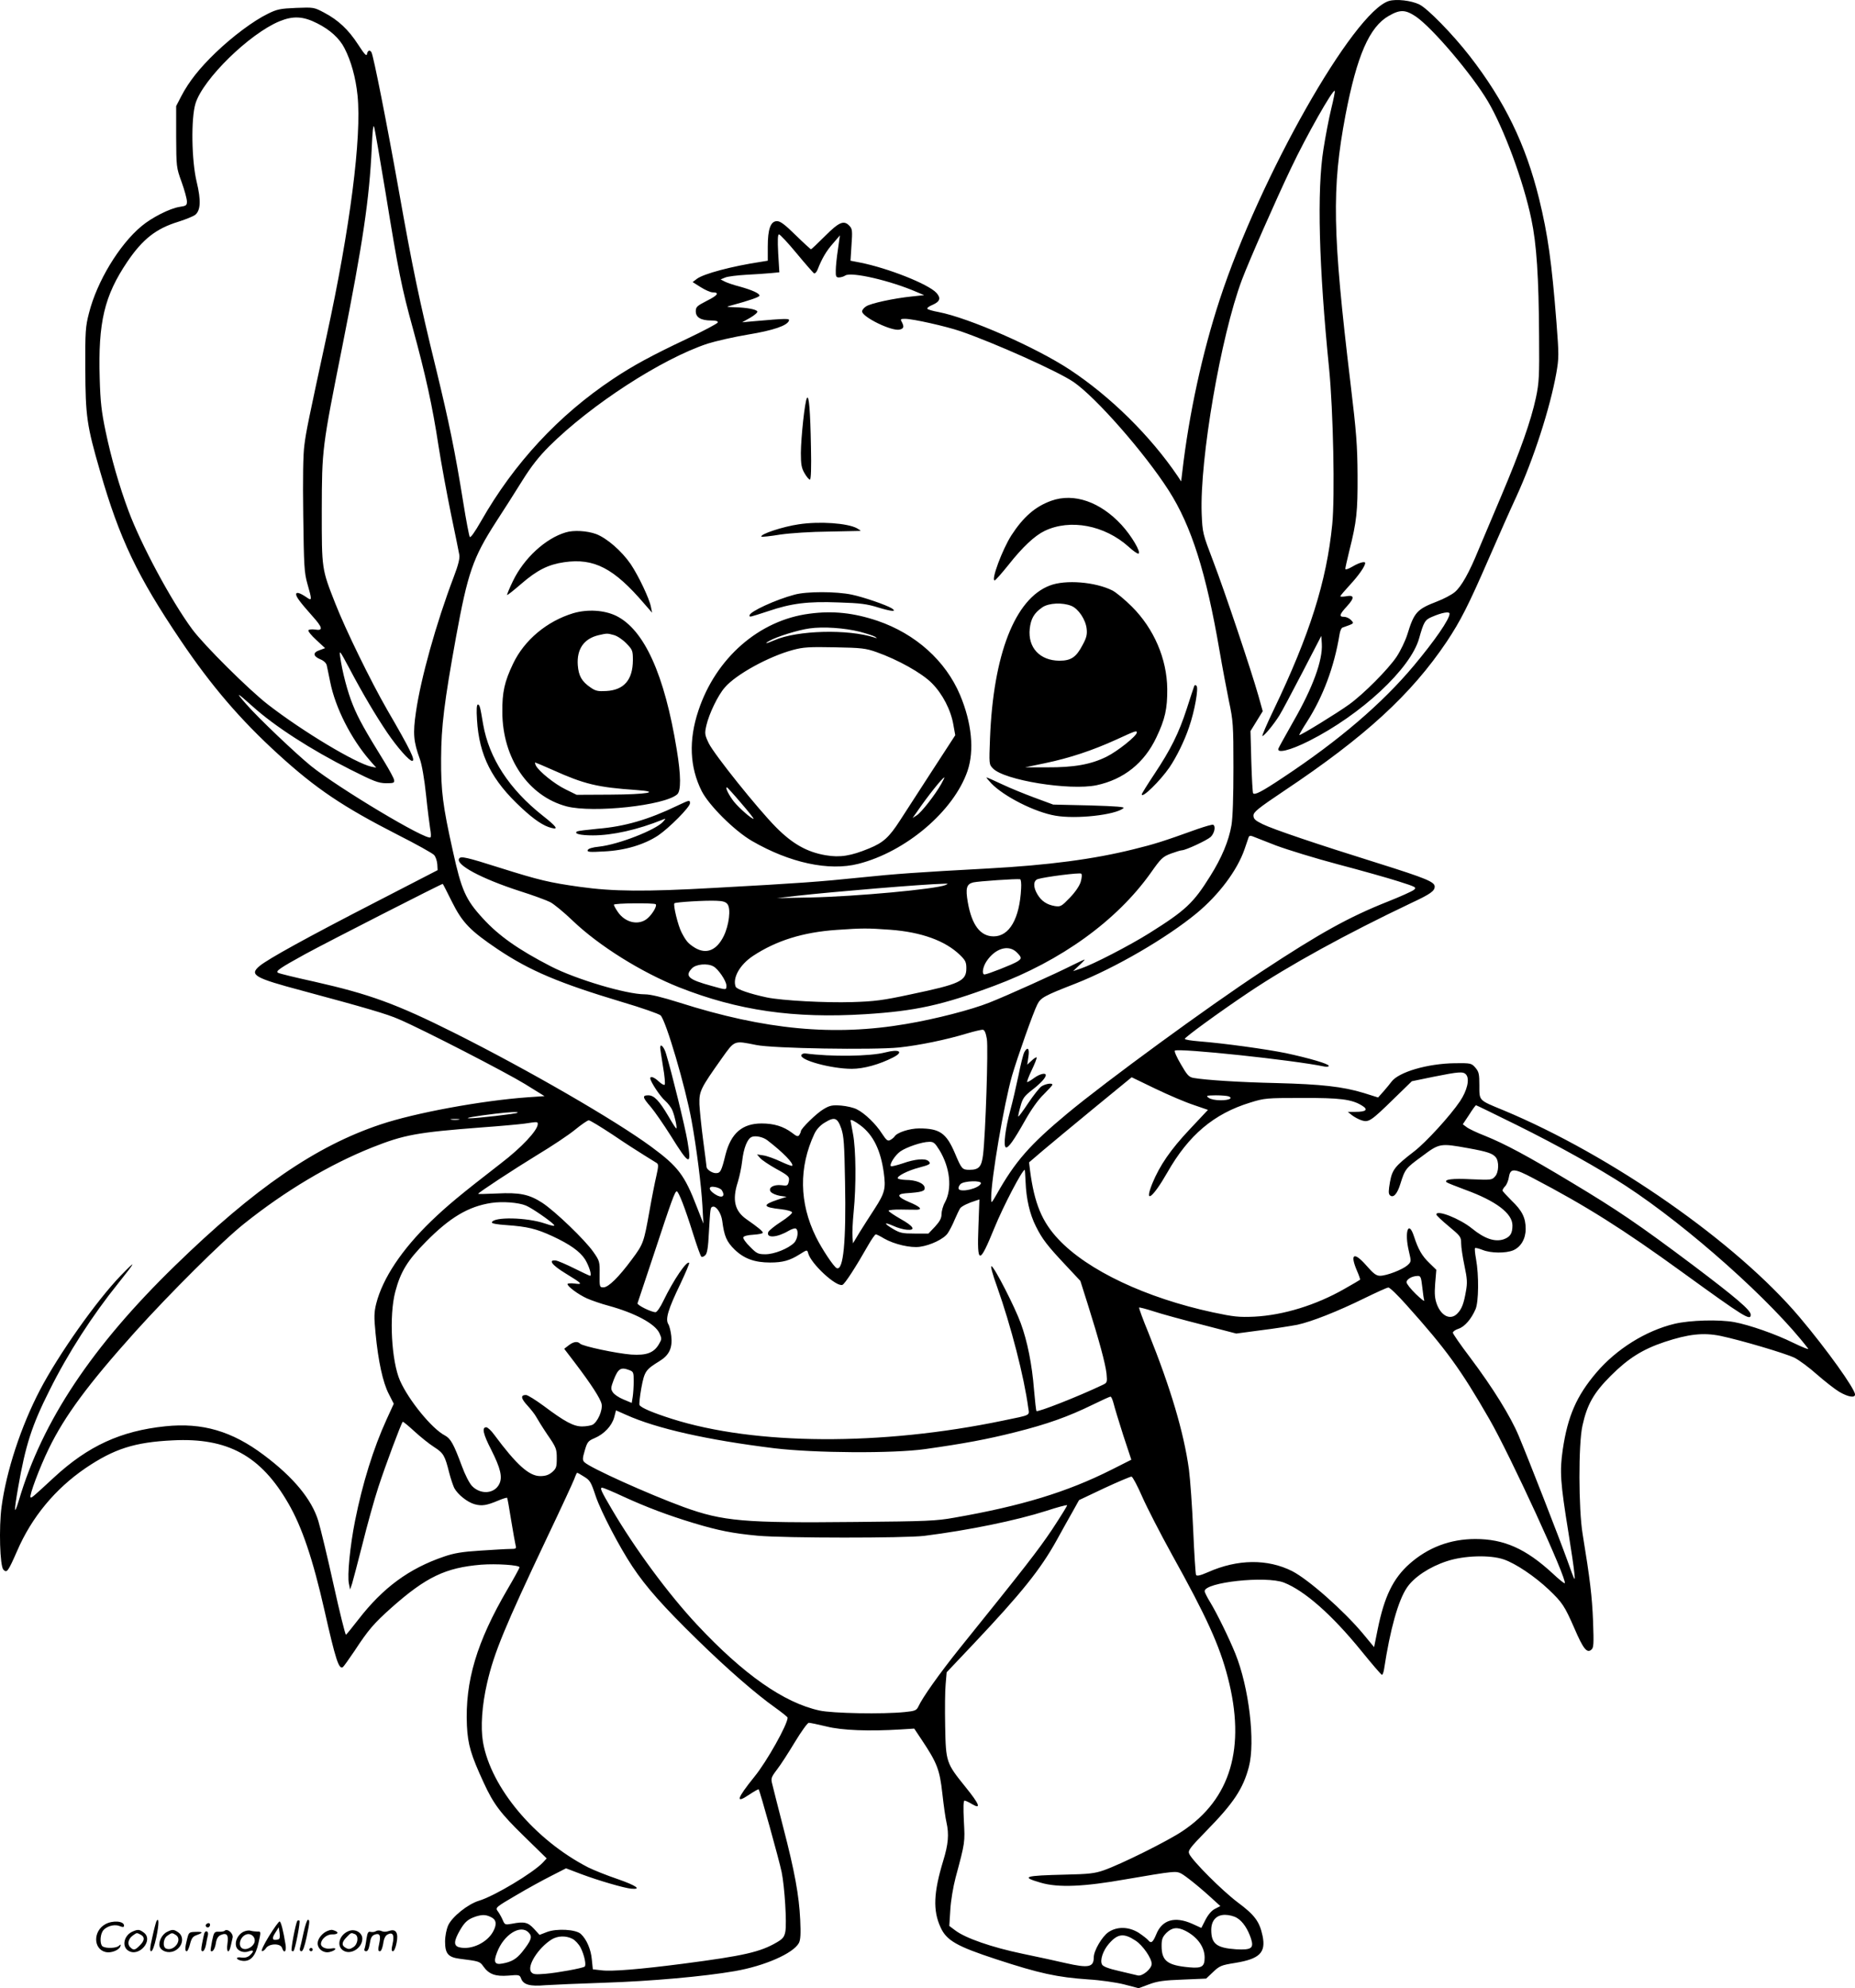 <?xml version="1.0" encoding="UTF-8"?>
<svg xmlns="http://www.w3.org/2000/svg" version="1.0" viewBox="0 0 1120.947 1200.835" preserveAspectRatio="xMidYMid meet">
  <g transform="translate(-1.053,1200.572) scale(0.1,-0.1)" fill="#000000" stroke="none">
    <path d="M8404 12000 c-215 -66 -781 -1064 -1023 -1804 -105 -320 -186 -693 -226 -1040 l-7 -58 -21 32 c-165 243 -405 480 -652 643 -207 136 -608 312 -793 348 -34 6 -65 15 -68 20 -2 5 11 15 31 23 46 20 53 41 24 73 -49 53 -294 150 -462 183 l-57 11 6 95 c6 82 5 97 -11 114 -34 38 -63 26 -149 -60 -44 -44 -82 -80 -85 -80 -2 0 -44 38 -92 85 -65 64 -93 85 -113 85 -39 0 -56 -48 -56 -154 l0 -85 -37 -6 c-180 -27 -352 -73 -392 -104 l-25 -19 49 -31 c27 -17 59 -31 71 -31 44 0 33 -18 -34 -51 -60 -31 -67 -37 -67 -64 0 -36 31 -55 93 -55 30 0 42 -4 40 -12 -3 -7 -86 -51 -185 -98 -216 -102 -328 -163 -448 -243 -329 -219 -598 -509 -797 -858 -40 -70 -65 -104 -69 -96 -4 7 -22 100 -39 207 -50 311 -86 485 -165 810 -101 412 -142 609 -225 1077 -72 404 -153 814 -165 833 -10 17 -23 11 -27 -11 -2 -15 -15 -2 -53 57 -59 91 -120 148 -205 193 -62 33 -64 33 -170 29 -96 -4 -116 -8 -172 -36 -86 -42 -212 -136 -314 -234 -97 -93 -162 -175 -208 -263 l-31 -60 0 -185 c1 -182 1 -186 33 -274 18 -50 32 -102 32 -117 0 -24 -4 -27 -45 -33 -58 -9 -167 -64 -229 -116 -135 -112 -270 -335 -318 -526 -21 -81 -23 -111 -22 -334 1 -289 9 -344 89 -620 118 -409 225 -634 487 -1022 185 -274 360 -479 592 -690 226 -206 390 -316 717 -483 113 -57 213 -113 222 -123 10 -10 18 -35 20 -56 l2 -36 -380 -196 c-410 -211 -644 -340 -696 -383 -64 -54 -32 -72 261 -150 379 -102 510 -140 582 -172 147 -63 647 -321 761 -391 l118 -73 -103 -7 c-277 -20 -680 -94 -888 -164 -390 -130 -760 -384 -1242 -853 -501 -487 -801 -937 -943 -1416 -30 -99 -31 -73 -5 76 45 258 83 375 190 588 111 223 258 451 416 647 108 135 112 146 15 46 -147 -152 -376 -476 -489 -692 -115 -220 -203 -489 -232 -705 -17 -127 -10 -359 11 -380 21 -22 28 -12 83 113 88 204 230 375 413 500 173 117 297 157 528 168 331 17 532 -93 698 -381 82 -141 148 -336 218 -645 67 -297 87 -359 111 -344 5 3 36 47 70 97 84 128 116 166 226 264 208 184 325 240 540 258 91 7 232 -2 232 -16 0 -4 -32 -63 -72 -131 -187 -320 -258 -557 -246 -826 6 -115 24 -176 102 -345 59 -128 101 -184 244 -323 l136 -133 -23 -25 c-60 -63 -293 -203 -387 -231 -66 -20 -161 -96 -185 -148 -11 -25 -19 -65 -19 -99 0 -72 19 -94 87 -103 119 -15 123 -16 144 -46 34 -48 73 -62 151 -56 66 6 69 5 78 -19 14 -36 53 -47 145 -39 44 3 204 10 355 15 284 9 606 38 790 70 180 31 354 107 388 170 10 19 12 55 8 140 -7 147 -33 291 -103 560 -30 118 -60 233 -65 256 -10 38 -9 43 28 92 22 28 70 103 108 166 39 64 76 116 84 116 8 0 56 -10 106 -22 94 -24 259 -30 451 -18 l80 5 46 -69 c92 -138 108 -179 124 -324 8 -72 19 -150 25 -174 16 -72 11 -131 -20 -232 -58 -191 -63 -299 -16 -401 36 -80 98 -115 336 -193 262 -86 369 -109 558 -122 70 -4 167 -18 215 -30 l88 -23 62 23 c50 19 90 25 204 29 l142 6 38 36 c44 42 52 45 139 59 146 24 185 62 164 163 -18 86 -47 126 -151 203 -94 71 -271 248 -292 292 -9 20 0 33 104 140 163 166 221 253 256 385 40 151 1 482 -82 686 -39 96 -109 238 -149 305 -20 32 -36 64 -36 71 0 54 370 94 479 52 125 -49 290 -194 468 -413 64 -79 120 -144 124 -144 5 0 10 15 13 33 37 242 85 414 138 493 43 64 137 126 241 160 105 35 262 39 344 11 73 -25 187 -102 272 -182 83 -79 96 -99 156 -236 52 -121 75 -150 101 -128 15 12 16 31 11 174 -6 148 -18 251 -63 525 -25 152 -26 543 -1 655 28 127 67 197 171 301 106 106 193 160 324 204 145 48 235 58 339 37 123 -26 388 -104 447 -132 28 -14 89 -59 136 -101 47 -41 108 -89 135 -105 53 -31 95 -38 95 -16 0 34 -172 274 -335 467 -382 452 -1137 978 -1790 1250 -151 62 -145 56 -145 150 0 69 -3 82 -24 107 -24 27 -27 28 -123 27 -167 -2 -343 -54 -385 -113 -7 -10 -28 -35 -46 -56 l-34 -38 -86 27 c-128 39 -258 53 -527 60 -224 5 -426 18 -502 31 -28 5 -39 17 -77 83 -25 42 -41 79 -36 82 26 16 717 -57 903 -96 15 -3 27 -1 27 4 0 12 -116 46 -260 77 -119 24 -370 59 -522 71 -49 4 -88 10 -88 15 0 10 212 164 385 280 246 165 591 354 980 539 120 56 145 74 145 101 0 28 -53 50 -336 139 -378 118 -641 207 -704 238 -45 22 -55 32 -55 52 0 21 27 43 185 149 490 327 768 582 982 900 85 128 131 218 258 510 54 124 127 289 163 366 104 226 204 535 242 747 16 92 16 110 1 305 -29 368 -52 531 -105 748 -81 329 -208 590 -420 863 -102 131 -254 287 -304 311 -50 24 -139 34 -183 21z m162 -94 c99 -67 339 -349 436 -513 97 -165 214 -480 262 -710 32 -151 45 -349 47 -708 2 -241 0 -281 -19 -371 -30 -140 -94 -321 -210 -595 -55 -129 -116 -274 -137 -324 -56 -138 -104 -223 -144 -256 -19 -16 -67 -41 -106 -56 -122 -47 -139 -65 -180 -199 -12 -38 -41 -99 -65 -135 -51 -76 -200 -226 -288 -289 -69 -50 -295 -189 -300 -184 -2 1 19 38 47 81 97 152 164 331 196 526 3 21 11 40 18 42 73 26 71 24 52 45 -10 11 -29 20 -42 20 -33 0 -29 14 18 65 46 50 44 69 -7 59 -19 -3 -34 -3 -34 0 0 4 27 35 59 70 51 55 91 112 91 131 0 12 -35 3 -76 -21 -25 -15 -44 -21 -44 -14 0 6 11 55 24 108 45 179 51 237 50 457 -1 180 -7 259 -42 550 -110 917 -115 1181 -31 1625 69 359 144 533 262 600 68 39 100 38 163 -4z m-6639 -41 c78 -39 135 -91 165 -150 40 -77 68 -178 79 -285 26 -251 -45 -804 -187 -1455 -108 -500 -124 -575 -134 -657 -8 -56 -10 -205 -7 -425 4 -307 6 -345 25 -413 29 -100 28 -106 -5 -82 -40 27 -63 34 -63 18 0 -16 26 -50 97 -130 64 -71 68 -91 18 -83 -19 3 -37 1 -41 -4 -3 -5 18 -32 48 -59 l53 -49 -32 -12 c-43 -14 -42 -36 2 -55 21 -8 37 -23 40 -37 3 -12 12 -58 21 -101 31 -155 125 -341 240 -474 l38 -43 -30 6 c-96 22 -412 211 -624 375 -115 89 -387 359 -458 455 -127 172 -309 511 -385 715 -56 150 -105 321 -138 479 -25 119 -32 178 -36 322 -10 339 28 498 167 704 93 137 174 200 307 241 45 14 91 33 103 42 33 27 36 87 9 199 -31 128 -35 384 -7 474 46 148 326 421 507 496 83 34 143 31 228 -12z m6128 -516 c-14 -57 -35 -167 -47 -244 -40 -248 -28 -709 34 -1325 25 -253 36 -774 19 -942 -34 -343 -136 -666 -354 -1120 -42 -87 -72 -158 -68 -158 11 0 70 72 103 125 14 22 76 139 139 260 l114 220 3 -48 c6 -99 -54 -264 -172 -469 -45 -80 -86 -153 -90 -163 -12 -32 71 -12 184 45 316 159 615 437 666 620 28 99 35 112 78 130 60 26 106 34 106 19 0 -33 -88 -161 -216 -314 -191 -228 -451 -451 -791 -676 -129 -86 -169 -106 -180 -95 -3 3 -8 89 -11 191 l-5 185 37 60 37 60 -26 93 c-44 155 -204 632 -273 812 -64 168 -65 171 -70 289 -12 328 115 1069 243 1411 42 112 207 487 298 677 91 192 252 476 263 465 3 -2 -7 -51 -21 -108z m-5715 -504 c78 -480 98 -579 166 -825 76 -278 118 -468 154 -705 17 -110 52 -297 76 -415 25 -118 47 -229 50 -245 4 -21 -6 -62 -34 -135 -106 -279 -199 -613 -228 -815 -19 -130 -15 -178 24 -285 12 -33 27 -120 37 -215 9 -88 21 -180 25 -205 5 -25 6 -48 2 -52 -22 -22 -555 297 -722 431 -91 74 -318 289 -391 373 -69 78 -60 75 37 -12 134 -121 353 -262 591 -382 141 -71 169 -82 215 -83 48 0 53 2 50 20 -2 11 -29 61 -59 110 -117 189 -157 261 -189 340 -33 79 -66 206 -78 295 -6 42 -2 37 55 -70 83 -157 161 -288 230 -390 60 -88 132 -170 150 -170 22 0 -9 65 -151 309 -100 174 -251 483 -313 641 -83 211 -82 206 -82 560 1 376 1 377 125 998 123 619 163 887 177 1197 4 97 9 141 14 125 5 -14 35 -191 69 -395z m2484 -369 c52 -63 100 -117 105 -121 6 -3 16 7 22 22 26 67 53 113 93 158 l42 49 -12 -85 c-7 -46 -13 -103 -13 -126 -1 -37 2 -43 19 -43 11 0 29 5 39 12 38 23 272 -31 431 -100 l45 -19 -75 -8 c-107 -11 -248 -41 -276 -60 -13 -8 -24 -22 -24 -30 0 -34 180 -122 227 -110 25 6 28 17 13 46 -10 17 -7 19 20 19 47 0 247 -45 335 -75 206 -71 590 -243 682 -306 135 -92 430 -428 576 -656 137 -214 226 -495 307 -968 17 -99 43 -236 57 -305 25 -117 27 -142 27 -400 0 -176 -4 -302 -12 -349 -16 -94 -59 -197 -129 -308 -101 -162 -148 -206 -368 -344 -118 -74 -339 -188 -410 -212 l-50 -17 37 35 c21 19 35 35 33 35 -3 0 -36 -15 -74 -34 -103 -52 -393 -183 -502 -226 -108 -43 -324 -99 -502 -129 -437 -75 -852 -36 -1371 129 -105 33 -174 50 -209 50 -111 0 -417 91 -568 169 -196 101 -314 184 -410 289 -105 114 -130 171 -182 408 -61 274 -72 361 -71 559 1 195 19 340 90 732 71 388 102 479 241 695 44 67 115 179 158 248 56 90 103 149 164 210 255 253 680 528 957 620 51 16 161 41 245 55 152 25 237 54 247 84 5 14 -13 14 -218 -4 l-65 -6 48 27 c26 15 46 32 44 38 -4 13 -63 24 -137 26 -54 2 -54 2 -20 11 111 30 170 51 170 59 0 14 -45 34 -120 55 -36 9 -76 23 -90 30 l-25 13 29 12 c16 6 72 13 125 16 53 3 120 7 149 10 l52 5 -7 115 c-4 80 -3 114 5 114 6 0 54 -51 106 -114z m2897 -3577 c70 -26 239 -78 375 -114 137 -36 300 -82 363 -102 110 -35 114 -37 94 -53 -12 -9 -81 -40 -154 -69 -237 -94 -409 -189 -769 -426 -314 -206 -934 -659 -1170 -855 -227 -189 -315 -289 -428 -490 -31 -54 -32 -54 -32 -23 -1 113 78 573 126 741 33 113 128 382 153 431 21 41 41 52 231 126 241 95 550 275 732 425 135 112 245 259 289 386 11 32 22 65 25 73 2 8 11 10 22 6 9 -4 74 -29 143 -56z m-4980 -339 c64 -128 110 -175 279 -289 195 -130 369 -203 748 -317 119 -35 224 -72 234 -81 32 -28 152 -437 188 -638 30 -165 58 -387 65 -510 l6 -110 -40 102 c-74 192 -113 243 -276 363 -218 160 -742 463 -1191 688 -348 174 -510 233 -842 308 -114 25 -213 49 -221 54 -18 9 11 29 164 113 134 73 828 427 831 424 2 -1 26 -49 55 -107z m3233 -830 c9 -56 -8 -574 -23 -699 -9 -73 -25 -91 -82 -91 -44 0 -48 5 -88 100 -52 122 -92 150 -216 150 -59 0 -135 -25 -149 -49 -4 -6 -15 -15 -26 -21 -15 -8 -23 -2 -50 39 -36 57 -103 122 -151 146 -18 10 -61 20 -95 23 -54 4 -69 1 -106 -21 -42 -24 -138 -118 -138 -134 0 -4 -4 -14 -9 -22 -8 -12 -16 -10 -45 13 -51 38 -108 56 -183 56 -117 0 -185 -59 -218 -187 -25 -102 -31 -113 -59 -113 -23 0 -56 23 -56 38 0 4 -9 75 -20 157 -11 83 -21 182 -23 220 -2 80 6 96 135 278 79 111 73 108 208 81 101 -21 706 -31 864 -15 120 13 283 46 411 85 44 13 87 23 95 22 10 -1 18 -20 24 -56z m2896 -215 c23 -27 6 -97 -37 -161 -60 -89 -206 -248 -276 -302 -118 -91 -133 -110 -147 -185 -9 -52 -10 -71 -1 -80 20 -20 45 6 64 69 28 89 32 94 131 166 105 79 110 79 277 49 117 -21 149 -32 168 -55 21 -25 19 -91 -4 -116 -19 -22 -25 -22 -145 -17 -113 6 -165 -1 -148 -18 4 -4 55 -24 114 -46 184 -67 284 -142 284 -215 0 -49 -14 -70 -54 -84 -53 -17 -115 4 -191 66 -74 60 -215 115 -215 84 0 -5 34 -37 75 -71 71 -59 75 -64 75 -103 0 -23 9 -83 20 -135 17 -80 18 -104 9 -154 -13 -75 -25 -107 -51 -134 -40 -43 -96 -19 -124 53 -13 35 -16 62 -11 127 l7 83 -41 40 c-45 43 -68 82 -94 162 -33 102 -59 28 -31 -89 15 -64 15 -64 -9 -86 -30 -26 -125 -63 -165 -63 -23 0 -40 13 -81 60 -77 88 -103 74 -58 -31 12 -27 20 -51 18 -53 -2 -2 -44 -27 -94 -55 -171 -98 -369 -159 -545 -168 -92 -4 -123 -1 -250 26 -404 87 -757 253 -934 442 -99 105 -145 216 -171 414 l-6 50 83 71 c46 39 185 154 310 257 l227 186 143 -69 c79 -38 182 -82 231 -98 l87 -30 -109 -116 c-117 -124 -182 -219 -227 -328 -52 -129 2 -89 90 65 129 227 282 356 501 423 86 27 100 28 310 28 233 1 303 -8 364 -45 42 -25 29 -39 -39 -39 l-45 0 25 -20 c14 -11 40 -25 58 -31 43 -14 57 -5 195 130 l109 106 131 27 c155 31 180 33 197 13z m-1436 -131 c30 -11 5 -24 -48 -24 -30 0 -60 6 -72 15 -17 13 -14 14 43 15 34 0 68 -3 77 -6z m1741 -173 c256 -127 497 -262 660 -368 378 -247 884 -698 1102 -983 6 -8 -34 8 -90 35 -107 53 -265 108 -356 125 -92 17 -267 12 -361 -10 -175 -42 -352 -153 -473 -295 -120 -141 -173 -263 -203 -465 -19 -132 -15 -197 35 -505 16 -99 32 -207 35 -240 6 -57 4 -54 -42 75 -54 149 -230 600 -294 753 -49 117 -155 289 -295 475 -57 75 -103 142 -103 148 0 7 15 18 34 24 37 12 77 58 103 118 19 44 21 204 3 303 -6 33 -9 63 -6 66 3 3 23 -2 46 -11 50 -20 139 -21 185 -2 46 20 75 69 75 129 0 67 -21 110 -85 171 -30 30 -55 57 -55 61 0 5 7 17 17 27 9 10 19 35 22 56 9 53 32 52 147 -9 319 -167 543 -308 904 -570 373 -270 410 -293 410 -254 0 27 -88 102 -349 299 -332 249 -458 334 -731 498 -269 162 -404 234 -525 283 -49 19 -100 43 -112 53 l-23 17 38 57 c20 32 39 58 42 58 3 0 113 -54 245 -119z m-6037 74 c-6 -7 -255 -35 -293 -34 -31 1 34 13 160 28 85 10 140 13 133 6z m-355 -42 c-13 -2 -33 -2 -45 0 -13 2 -3 4 22 4 25 0 35 -2 23 -4z m2311 -53 c16 -47 19 -95 23 -325 7 -360 -10 -535 -50 -519 -17 6 -90 116 -126 189 -101 206 -104 420 -9 623 13 27 35 51 62 67 60 37 77 30 100 -35z m-1381 -38 c72 -49 159 -105 192 -125 33 -20 66 -41 74 -46 11 -7 11 -20 -2 -77 -9 -38 -28 -134 -42 -214 -34 -189 -36 -197 -106 -291 -80 -108 -142 -169 -172 -169 -23 0 -24 2 -23 79 1 76 0 81 -38 135 -49 71 -232 247 -309 297 -79 51 -136 63 -274 56 -62 -3 -113 -4 -113 -2 0 7 215 148 359 236 85 51 187 119 225 150 39 32 77 58 84 58 7 1 72 -39 145 -87z m1499 55 c76 -58 120 -148 139 -284 13 -96 7 -122 -55 -218 -29 -44 -70 -109 -92 -144 l-39 -65 -3 40 c-2 21 1 89 7 150 16 159 14 378 -4 471 -8 43 -15 79 -15 81 0 9 25 -3 62 -31z m-1952 9 c0 -37 -98 -142 -224 -238 -249 -193 -321 -253 -420 -348 -177 -171 -293 -345 -332 -498 -13 -53 -14 -80 -4 -180 16 -167 44 -297 80 -366 l30 -59 -44 -96 c-79 -173 -145 -385 -190 -611 -30 -150 -48 -332 -37 -380 l7 -35 12 35 c6 19 34 127 63 240 28 113 71 268 96 344 41 126 137 383 147 394 3 2 34 -24 70 -57 36 -33 89 -76 119 -95 58 -37 66 -52 92 -156 9 -35 23 -76 30 -91 21 -40 80 -87 124 -99 44 -12 73 -7 144 23 26 11 50 18 52 16 2 -3 13 -63 24 -134 12 -72 24 -140 27 -152 6 -21 3 -23 -32 -23 -22 0 -103 -5 -180 -10 -111 -7 -159 -15 -220 -36 -212 -72 -369 -188 -517 -379 -38 -49 -72 -91 -76 -93 -4 -1 -38 135 -75 303 -37 168 -79 341 -92 384 -40 131 -150 264 -329 398 -193 145 -372 197 -595 174 -270 -28 -467 -119 -672 -308 -132 -122 -138 -127 -143 -121 -9 9 54 178 110 293 96 198 239 391 521 705 210 233 529 551 659 654 249 199 516 358 774 461 194 77 271 91 661 121 113 8 230 19 260 23 80 12 80 12 80 -3z m1388 -98 c95 -73 162 -142 149 -154 -2 -2 -33 9 -69 26 -36 17 -83 34 -104 37 l-39 6 20 -23 c11 -12 53 -40 92 -62 82 -45 87 -50 79 -83 -5 -20 -10 -23 -43 -18 -49 6 -84 -17 -64 -41 8 -9 32 -19 54 -23 l41 -6 -53 -17 c-96 -32 -92 -46 19 -58 35 -4 65 -12 67 -19 2 -6 -28 -32 -67 -57 -39 -25 -73 -53 -77 -62 -14 -38 52 -34 122 7 19 11 39 18 45 14 18 -11 11 -64 -11 -86 -35 -35 -120 -69 -173 -69 -44 0 -53 4 -93 45 -25 24 -43 50 -41 57 3 8 26 14 61 16 31 2 57 7 57 12 0 9 -29 33 -98 81 -72 50 -88 117 -53 225 10 33 22 88 26 124 9 82 32 139 59 149 23 9 69 -1 94 -21z m1040 -60 c64 -106 77 -232 33 -314 -12 -21 -21 -54 -21 -72 0 -24 -10 -43 -39 -75 l-40 -42 -83 0 c-73 0 -89 3 -131 28 -59 35 -56 44 5 17 24 -11 60 -21 79 -22 56 -5 41 21 -38 65 -40 23 -73 45 -73 50 0 4 35 8 78 7 42 -1 85 -1 95 -1 34 2 16 19 -48 46 -71 30 -79 48 -24 53 103 7 120 13 117 35 -4 26 -52 46 -115 46 -23 1 -44 5 -47 9 -8 13 61 48 127 65 68 18 75 23 59 39 -19 19 -83 13 -156 -13 -36 -12 -68 -20 -72 -17 -10 11 25 66 57 89 37 26 131 58 174 58 27 1 35 -6 63 -51z m520 -191 c4 -103 25 -194 62 -268 39 -78 69 -117 182 -237 l87 -93 45 -142 c68 -216 106 -356 113 -417 5 -54 4 -56 -23 -69 -149 -71 -392 -166 -400 -158 -3 2 -9 60 -15 128 -12 153 -40 293 -80 402 -36 99 -159 339 -177 345 -7 2 6 -48 34 -125 84 -237 163 -543 188 -730 7 -49 21 -42 -153 -78 -735 -153 -1498 -149 -2001 11 -116 37 -184 66 -195 83 -3 6 2 52 11 103 19 101 26 111 109 162 59 36 80 79 72 152 -3 28 -11 61 -18 72 -19 30 -1 90 72 241 32 68 57 126 54 129 -14 15 -94 -102 -156 -230 -18 -38 -39 -68 -47 -68 -26 0 -113 43 -109 54 2 6 46 137 97 291 110 334 129 385 140 385 11 0 50 -100 99 -257 23 -73 45 -135 50 -138 5 -3 16 1 24 10 11 10 17 49 21 132 9 155 9 156 23 160 21 7 52 -39 58 -86 12 -92 26 -125 75 -173 57 -55 121 -78 214 -78 77 0 119 12 178 49 46 29 46 29 52 8 16 -64 170 -206 207 -192 15 5 84 113 155 238 21 37 42 67 47 67 5 0 27 -11 50 -25 61 -35 160 -58 216 -50 65 9 144 47 168 81 11 16 31 54 43 84 13 30 28 61 33 68 10 13 49 32 95 46 l21 7 -6 -164 c-9 -232 5 -233 97 -7 54 132 168 350 183 350 1 0 3 -33 5 -73z m-270 -9 c-10 -31 -126 -58 -135 -32 -2 7 3 19 12 28 21 20 129 23 123 4z m-1566 -41 c24 -37 2 -52 -40 -25 -43 27 -43 53 0 44 18 -3 36 -12 40 -19z m-1183 -93 c36 -15 149 -93 169 -116 8 -10 -8 -8 -55 8 -109 37 -309 41 -320 7 -3 -7 28 -13 89 -17 126 -9 179 -22 275 -66 108 -50 168 -93 199 -141 24 -39 43 -99 30 -99 -3 0 -46 20 -94 44 -48 24 -99 46 -112 48 -49 6 -25 -27 57 -77 103 -63 108 -69 56 -62 -24 3 -43 1 -43 -3 0 -15 65 -63 118 -87 30 -13 88 -33 130 -44 160 -44 280 -108 307 -165 15 -33 15 -37 -2 -66 -31 -54 -76 -70 -168 -64 -89 7 -293 50 -309 66 -16 16 -41 12 -70 -11 l-26 -20 62 -81 c104 -137 157 -220 164 -253 7 -38 -24 -108 -55 -125 -11 -5 -39 -10 -63 -10 -51 0 -104 28 -232 124 -49 36 -97 66 -107 66 -34 0 -31 -21 9 -64 22 -24 45 -54 52 -67 7 -13 37 -62 68 -108 54 -78 57 -87 57 -143 0 -53 -3 -62 -28 -84 -20 -17 -40 -24 -72 -24 -67 0 -143 68 -278 250 -18 25 -40 45 -48 45 -28 0 -19 -41 30 -136 56 -111 69 -165 49 -206 -29 -60 -112 -67 -165 -13 -16 17 -42 67 -62 122 -49 132 -67 165 -103 184 -77 40 -217 211 -270 330 -52 118 -67 392 -29 537 32 121 73 189 186 303 144 146 256 213 395 234 67 10 163 3 209 -16z m5416 -491 c4 -36 9 -74 12 -82 3 -9 -20 9 -51 39 -31 30 -56 62 -56 71 0 18 33 37 66 38 19 1 22 -6 29 -66z m-94 -111 c237 -264 327 -388 499 -687 126 -218 474 -975 456 -992 -2 -3 -36 24 -74 60 -162 149 -293 207 -466 207 -152 0 -286 -51 -398 -150 -99 -88 -152 -197 -192 -394 l-22 -109 -67 81 c-118 141 -329 327 -428 378 -149 75 -330 73 -508 -6 -48 -21 -68 -25 -73 -17 -3 7 -11 128 -17 268 -6 141 -18 308 -26 370 -31 224 -111 492 -244 823 -34 82 -59 151 -57 154 2 2 42 -8 88 -23 45 -15 177 -51 291 -80 l208 -54 150 20 c83 10 181 26 219 33 87 19 242 80 405 160 72 35 137 65 145 65 8 1 58 -47 111 -107z m-4697 -392 c24 -9 26 -14 26 -67 0 -32 -3 -74 -6 -94 l-6 -37 -50 21 c-27 11 -56 30 -64 43 -13 19 -13 28 5 75 27 69 43 79 95 59z m2926 -202 c6 -24 32 -110 58 -191 l49 -148 -121 -61 c-269 -135 -542 -218 -948 -289 -111 -20 -168 -22 -597 -26 -677 -7 -801 4 -1039 90 -213 78 -566 237 -600 271 -12 12 -12 23 2 70 15 52 21 59 59 75 59 25 105 75 119 126 l11 42 61 -27 c184 -83 491 -152 897 -202 245 -29 715 -32 909 -5 234 33 375 59 545 102 192 48 321 94 468 166 55 27 104 49 108 49 5 0 13 -19 19 -42z m-3204 -439 c40 -24 45 -32 74 -119 32 -95 144 -309 222 -426 83 -125 188 -243 394 -444 180 -176 353 -326 467 -407 42 -30 77 -58 77 -62 0 -41 -127 -267 -200 -356 -108 -134 -118 -167 -32 -109 30 20 55 34 57 32 7 -7 124 -427 139 -500 18 -88 32 -309 22 -361 -6 -30 -15 -42 -51 -63 -101 -59 -198 -81 -565 -129 -262 -34 -434 -48 -495 -40 l-52 6 -6 58 c-5 62 -32 124 -67 156 -30 27 -145 34 -205 11 l-44 -17 -34 37 c-36 39 -58 45 -134 30 -41 -7 -42 -7 -56 26 -8 18 -22 42 -30 52 -14 19 -8 24 112 94 69 41 166 94 214 118 l88 45 92 -35 c107 -40 259 -84 302 -88 66 -6 30 19 -82 58 -65 22 -145 54 -179 71 -322 166 -587 481 -635 757 -15 91 -6 222 25 356 42 183 107 340 363 880 83 174 156 332 164 353 7 20 15 37 17 37 3 0 20 -9 38 -21z m3377 -124 c29 -66 110 -223 180 -350 207 -372 287 -547 337 -741 110 -423 18 -735 -275 -929 -91 -61 -374 -201 -475 -236 -54 -19 -92 -23 -230 -26 -251 -6 -274 -13 -150 -49 106 -31 262 -24 515 21 116 20 235 40 265 42 53 5 58 3 115 -40 33 -25 89 -72 125 -105 l65 -59 -33 -17 c-20 -10 -41 -35 -57 -66 l-25 -49 -55 25 c-106 47 -183 24 -218 -65 -20 -48 -31 -56 -48 -34 -8 9 -34 29 -58 45 -60 37 -130 39 -183 3 -38 -26 -88 -112 -88 -151 0 -61 -31 -67 -172 -35 -46 11 -162 36 -258 56 -187 39 -345 94 -407 141 l-36 27 6 96 c3 55 17 139 32 196 58 215 57 213 50 342 -4 81 -3 123 4 123 5 0 26 -9 45 -21 58 -34 46 -2 -39 103 -117 145 -119 150 -123 367 -2 102 -1 217 3 255 l6 71 161 170 c291 308 406 451 504 628 31 56 74 134 96 172 l39 70 152 72 c84 39 158 70 165 70 7 -1 36 -56 65 -122z m-3135 1 c140 -64 267 -112 422 -159 152 -46 239 -63 389 -77 164 -15 889 -15 1006 -1 270 34 556 93 738 151 67 22 123 37 126 34 2 -2 -39 -68 -91 -147 -87 -129 -160 -223 -559 -718 -121 -151 -224 -296 -249 -351 -11 -23 -20 -27 -80 -33 -135 -14 -440 -8 -517 9 -216 47 -460 219 -739 517 -175 187 -377 461 -517 700 -66 112 -73 129 -57 129 6 0 64 -24 128 -54z m-804 -2538 c35 -15 41 -42 18 -86 -36 -70 -134 -116 -206 -98 -35 9 -34 37 4 103 30 52 50 68 99 84 38 11 57 10 85 -3z m4512 -7 c35 -21 65 -67 84 -124 19 -59 3 -70 -90 -65 -118 8 -150 33 -150 117 0 57 31 91 83 91 24 0 56 -8 73 -19z m-313 -77 c73 -37 117 -98 117 -162 0 -55 -17 -66 -93 -59 -133 12 -167 39 -167 130 0 40 5 53 29 78 34 33 66 37 114 13z m-3969 -10 c26 -25 18 -47 -38 -118 -35 -43 -64 -60 -119 -70 -47 -9 -56 8 -33 67 40 107 141 171 190 121z m3669 -50 c43 -28 97 -106 97 -140 0 -30 -57 -77 -84 -70 -12 3 -63 15 -114 27 -62 14 -96 27 -102 39 -14 26 6 85 42 126 53 61 90 65 161 18z m-3403 11 c17 -9 38 -32 49 -53 23 -45 36 -108 24 -115 -16 -10 -164 -37 -236 -43 -60 -5 -75 -4 -86 10 -29 35 42 147 124 198 37 22 86 23 125 3z M4887 9602 c-13 -19 -36 -236 -37 -332 0 -70 4 -92 23 -124 12 -21 27 -38 32 -37 6 1 9 71 6 197 -4 221 -12 315 -24 296z M6363 8981 c-97 -35 -169 -98 -241 -209 -55 -86 -124 -272 -101 -272 5 0 42 42 83 93 86 109 159 177 219 206 154 74 362 35 508 -96 27 -25 53 -43 59 -41 18 6 -42 108 -102 173 -129 140 -288 195 -425 146z M4838 8839 c-97 -14 -239 -61 -226 -75 3 -2 54 3 114 13 63 9 186 17 294 18 102 2 187 4 190 4 3 1 -7 8 -21 16 -58 31 -225 43 -351 24z M3429 8790 c-122 -36 -252 -156 -318 -292 -22 -45 -38 -84 -36 -86 2 -2 40 28 85 67 97 84 164 117 260 131 180 26 300 -36 483 -250 l48 -55 -7 35 c-9 49 -74 186 -122 258 -55 80 -144 157 -209 182 -55 20 -136 25 -184 10z M6354 8469 c-210 -80 -341 -415 -361 -922 -6 -156 -6 -158 17 -182 67 -72 465 -136 627 -102 164 35 288 134 361 288 53 111 67 174 66 294 -2 181 -80 363 -213 496 -42 42 -95 86 -118 98 -103 52 -284 67 -379 30z m131 -123 c43 -18 86 -83 92 -138 4 -34 -1 -55 -24 -97 -39 -75 -70 -96 -141 -96 -118 1 -191 79 -179 193 7 61 26 95 77 130 39 26 121 30 175 8z m395 -765 c0 -20 -116 -113 -183 -146 -95 -47 -198 -65 -360 -64 l-132 0 120 25 c149 31 287 77 430 142 118 54 125 57 125 43z M4812 8414 c-114 -30 -272 -103 -272 -125 0 -12 -5 -13 112 25 142 48 239 60 426 53 131 -4 171 -9 241 -31 79 -24 114 -27 81 -5 -34 21 -171 68 -242 83 -95 20 -274 20 -346 0z M3475 8302 c-159 -48 -296 -162 -364 -305 -52 -109 -66 -172 -65 -292 1 -280 158 -509 389 -570 160 -41 592 5 668 73 23 21 23 113 -3 270 -74 455 -197 725 -366 808 -72 35 -173 41 -259 16z m245 -132 c20 -5 54 -28 75 -50 38 -39 40 -44 40 -103 -1 -118 -54 -179 -160 -185 -50 -3 -65 0 -94 20 -55 37 -74 71 -79 136 -7 97 37 160 125 181 52 12 53 12 93 1z m-369 -815 c189 -85 269 -105 504 -121 156 -11 65 -27 -160 -28 l-200 -1 -67 33 c-66 32 -159 107 -179 143 -5 11 -7 19 -4 19 2 0 50 -20 106 -45z M4902 8299 c-304 -39 -566 -268 -671 -585 -60 -179 -53 -342 20 -487 44 -86 197 -239 304 -301 228 -132 464 -183 642 -138 288 73 577 319 660 561 42 124 26 290 -45 459 -87 206 -268 369 -499 448 -143 48 -269 62 -411 43z m304 -109 c41 -11 82 -24 92 -30 15 -10 15 -11 -3 -5 -160 52 -467 44 -604 -16 -51 -22 -67 -24 -31 -4 43 25 175 66 242 75 84 12 212 3 304 -20z m101 -123 c130 -46 273 -126 334 -187 65 -65 116 -163 131 -254 l11 -61 -143 -220 c-78 -121 -164 -254 -191 -295 -66 -102 -101 -134 -187 -169 -109 -45 -175 -56 -262 -41 -112 19 -200 68 -300 169 -111 112 -373 439 -407 508 -24 51 -25 58 -14 107 16 70 70 183 112 230 68 79 266 187 411 226 63 17 98 19 253 16 162 -3 187 -6 252 -29z m391 -797 c-36 -64 -120 -172 -148 -189 l-25 -16 25 35 c67 98 157 210 167 210 2 0 -7 -18 -19 -40z m-1209 -115 c45 -52 79 -95 75 -95 -13 0 -85 63 -118 103 -30 38 -55 87 -43 87 3 0 42 -43 86 -95z M7226 7859 c-3 -8 -23 -68 -44 -134 -48 -148 -97 -246 -196 -395 -42 -63 -76 -118 -76 -122 0 -28 111 81 167 162 43 63 92 163 119 244 34 98 58 236 45 249 -7 7 -12 6 -15 -4z M2893 7658 c13 -216 89 -366 270 -533 75 -70 133 -109 180 -120 45 -12 31 8 -54 75 -201 159 -323 346 -359 551 -18 108 -21 119 -32 119 -7 0 -9 -31 -5 -92z M6001 7274 c76 -79 263 -174 387 -195 125 -22 361 4 411 45 11 8 -38 12 -205 17 l-219 5 -111 41 c-62 23 -151 59 -199 82 -48 23 -90 41 -93 41 -3 0 10 -16 29 -36z M4105 7140 c-176 -85 -321 -127 -483 -140 -63 -6 -118 -13 -124 -16 -22 -14 20 -24 95 -24 119 0 271 34 422 95 20 8 20 8 2 -13 -44 -49 -268 -137 -386 -150 -41 -4 -66 -12 -69 -21 -4 -12 13 -13 99 -8 127 6 242 41 326 96 68 46 193 172 193 195 0 21 -3 20 -75 -14z M7249 6999 c-217 -78 -263 -92 -389 -123 -241 -60 -514 -96 -880 -116 -424 -23 -554 -32 -775 -55 -242 -25 -363 -34 -875 -62 -425 -24 -614 -22 -815 6 -186 26 -248 41 -483 115 -202 64 -237 72 -247 56 -23 -37 134 -121 365 -196 80 -25 163 -56 185 -67 22 -11 84 -62 137 -113 158 -151 414 -311 643 -402 355 -140 693 -189 1125 -162 301 19 464 54 780 172 403 150 739 393 944 681 62 88 72 98 122 117 30 11 60 20 67 20 24 1 151 60 174 81 22 22 31 63 15 73 -5 3 -46 -9 -93 -25z m-708 -320 c-8 -25 -33 -62 -66 -96 -50 -52 -56 -55 -90 -50 -48 8 -81 30 -105 70 -27 44 -26 84 2 93 46 14 253 40 262 33 6 -5 4 -25 -3 -50z m-360 -40 c-9 -182 -71 -289 -166 -289 -80 0 -132 68 -156 205 -15 86 -8 111 33 121 31 7 261 23 283 19 5 -1 8 -26 6 -56z m-457 21 c-62 -25 -538 -69 -814 -75 l-205 -4 120 14 c225 25 764 70 890 73 26 1 27 0 9 -8z m-1317 -116 c21 -28 9 -126 -23 -192 -43 -87 -105 -112 -174 -71 -40 25 -53 39 -81 93 -21 40 -52 166 -43 176 8 7 187 18 253 15 40 -1 58 -7 68 -21z m-434 0 c9 -9 -17 -55 -46 -82 -52 -49 -138 -32 -184 37 -13 19 -23 38 -23 42 0 10 243 12 253 3z m1417 -154 c188 -14 332 -66 421 -152 34 -33 39 -44 39 -81 0 -77 -39 -95 -335 -157 -171 -37 -222 -43 -356 -47 -158 -5 -421 9 -514 28 -99 21 -183 49 -189 65 -20 53 25 133 105 186 141 93 303 143 504 157 158 11 186 11 325 1z m764 -136 c32 -32 32 -38 4 -56 -26 -17 -182 -78 -198 -78 -18 0 -11 46 13 81 52 77 132 101 181 53z m-1833 -85 c29 -15 79 -88 79 -116 0 -28 2 -28 -90 -2 -140 38 -163 59 -118 106 24 25 92 32 129 12z M6200 5650 c-6 -11 -22 -74 -35 -140 -14 -67 -36 -162 -50 -213 -29 -108 -42 -211 -27 -221 14 -8 48 40 118 164 36 64 79 125 112 156 28 28 52 54 52 58 0 12 -41 6 -66 -10 -13 -9 -49 -55 -80 -101 -31 -47 -58 -83 -60 -81 -2 2 4 30 13 61 13 49 23 62 70 99 52 40 83 74 83 90 0 16 -37 7 -70 -17 -19 -14 -37 -25 -42 -25 -4 0 8 32 27 72 19 39 32 74 30 77 -3 2 -17 -6 -31 -20 l-26 -24 7 48 c8 50 -5 64 -25 27z M4000 5678 c0 -7 8 -59 17 -115 10 -56 14 -105 10 -109 -4 -4 -20 5 -35 19 -27 26 -52 35 -52 20 0 -20 62 -113 90 -136 17 -15 37 -41 44 -59 15 -36 30 -108 23 -108 -3 0 -24 33 -47 73 -56 95 -87 127 -122 127 -38 0 -35 -13 15 -70 23 -27 77 -105 120 -173 113 -182 128 -188 102 -35 -14 85 -96 419 -129 527 -12 43 -36 68 -36 39z M5360 5649 c-93 -24 -325 -27 -484 -6 -10 1 -21 -4 -23 -10 -11 -31 183 -83 305 -83 71 0 166 26 250 69 66 34 37 52 -48 30z M956 402 c-3 -6 -15 -50 -25 -97 -15 -64 -16 -85 -7 -85 8 0 20 33 31 84 17 81 17 124 1 98z M1807 403 c-11 -18 -40 -173 -34 -180 4 -3 9 -4 11 -2 11 11 43 180 36 184 -5 3 -11 2 -13 -2z M1845 333 c-9 -43 -19 -86 -22 -95 -2 -11 1 -18 9 -18 9 0 19 29 31 84 20 96 20 106 8 106 -5 0 -17 -35 -26 -77z M648 384 c-76 -41 -75 -152 2 -169 33 -7 81 12 88 35 4 12 2 13 -9 3 -15 -15 -77 -17 -98 -4 -16 10 -17 61 -2 89 16 30 68 48 102 35 23 -9 29 -8 29 2 0 28 -68 33 -112 9z M1637 313 c-30 -49 -50 -90 -44 -92 6 -2 17 6 25 18 20 29 88 30 97 1 12 -37 28 -22 21 20 -13 83 -28 140 -36 140 -5 0 -33 -39 -63 -87z m56 -21 c-36 -10 -43 3 -20 38 l22 35 5 -35 c3 -23 1 -36 -7 -38z M1255 381 c-6 -11 9 -23 19 -14 9 9 7 23 -3 23 -6 0 -12 -4 -16 -9z M814 340 c-53 -21 -70 -89 -29 -116 66 -43 157 65 93 110 -25 18 -34 19 -64 6z m47 -20 c26 -14 24 -36 -6 -65 -28 -29 -38 -31 -58 -10 -19 18 -11 51 16 70 25 18 23 18 48 5z M1020 337 c-31 -15 -53 -60 -45 -88 10 -29 52 -43 87 -28 51 21 66 85 26 113 -27 19 -36 19 -68 3z m55 -20 c39 -29 -13 -99 -60 -81 -23 9 -19 60 7 78 27 19 29 19 53 3z M1367 343 c-4 -3 -19 -6 -35 -5 -26 1 -29 -3 -40 -56 -6 -30 -10 -58 -8 -60 11 -10 25 11 31 47 4 26 13 42 29 49 37 16 49 1 41 -52 -8 -53 9 -65 20 -13 4 17 9 39 11 48 7 26 -32 60 -49 42z M1480 337 c-31 -16 -51 -56 -43 -86 7 -29 45 -44 78 -31 30 11 32 0 5 -25 -13 -11 -30 -16 -50 -13 -19 3 -29 1 -27 -6 2 -6 17 -12 34 -14 48 -5 79 30 96 110 15 67 15 68 -7 67 -11 0 -30 2 -41 5 -11 4 -31 0 -45 -7z m70 -52 c0 -30 -40 -59 -70 -50 -35 11 -21 74 20 87 24 8 50 -11 50 -37z M1990 343 c-31 -12 -60 -47 -60 -75 0 -35 37 -62 74 -52 37 9 46 28 10 21 -33 -6 -64 7 -64 27 0 29 36 59 68 58 34 -1 43 12 16 22 -18 7 -23 7 -44 -1z M2120 343 c-58 -21 -79 -90 -36 -118 45 -30 116 14 116 71 0 36 -42 61 -80 47z m34 -19 c26 -10 20 -61 -8 -79 -19 -13 -29 -14 -45 -5 -28 14 -26 35 4 65 27 28 27 28 49 19z M2281 341 c-7 -5 -21 -6 -31 -4 -14 4 -19 -4 -25 -42 -3 -26 -9 -54 -12 -61 -3 -8 1 -14 10 -14 10 0 17 15 22 46 5 34 12 47 28 54 32 12 40 -3 29 -54 -8 -36 -7 -46 4 -46 8 0 15 18 20 45 4 31 13 49 26 56 32 17 43 -2 31 -56 -8 -34 -7 -45 2 -45 7 0 17 23 22 51 12 58 -3 85 -41 73 -25 -8 -36 -8 -56 0 -8 3 -21 2 -29 -3z M1141 293 c-13 -51 -14 -73 -2 -73 5 0 14 20 20 44 9 35 17 46 41 54 41 15 38 21 -9 19 -38 -1 -40 -3 -50 -44z M1245 328 c-2 -7 -8 -34 -13 -60 -7 -37 -7 -48 3 -48 7 0 16 17 20 38 3 20 9 47 12 60 5 23 -14 32 -22 10z M1880 230 c0 -5 5 -10 10 -10 6 0 10 5 10 10 0 6 -4 10 -10 10 -5 0 -10 -4 -10 -10z"></path>
  </g>
</svg>
